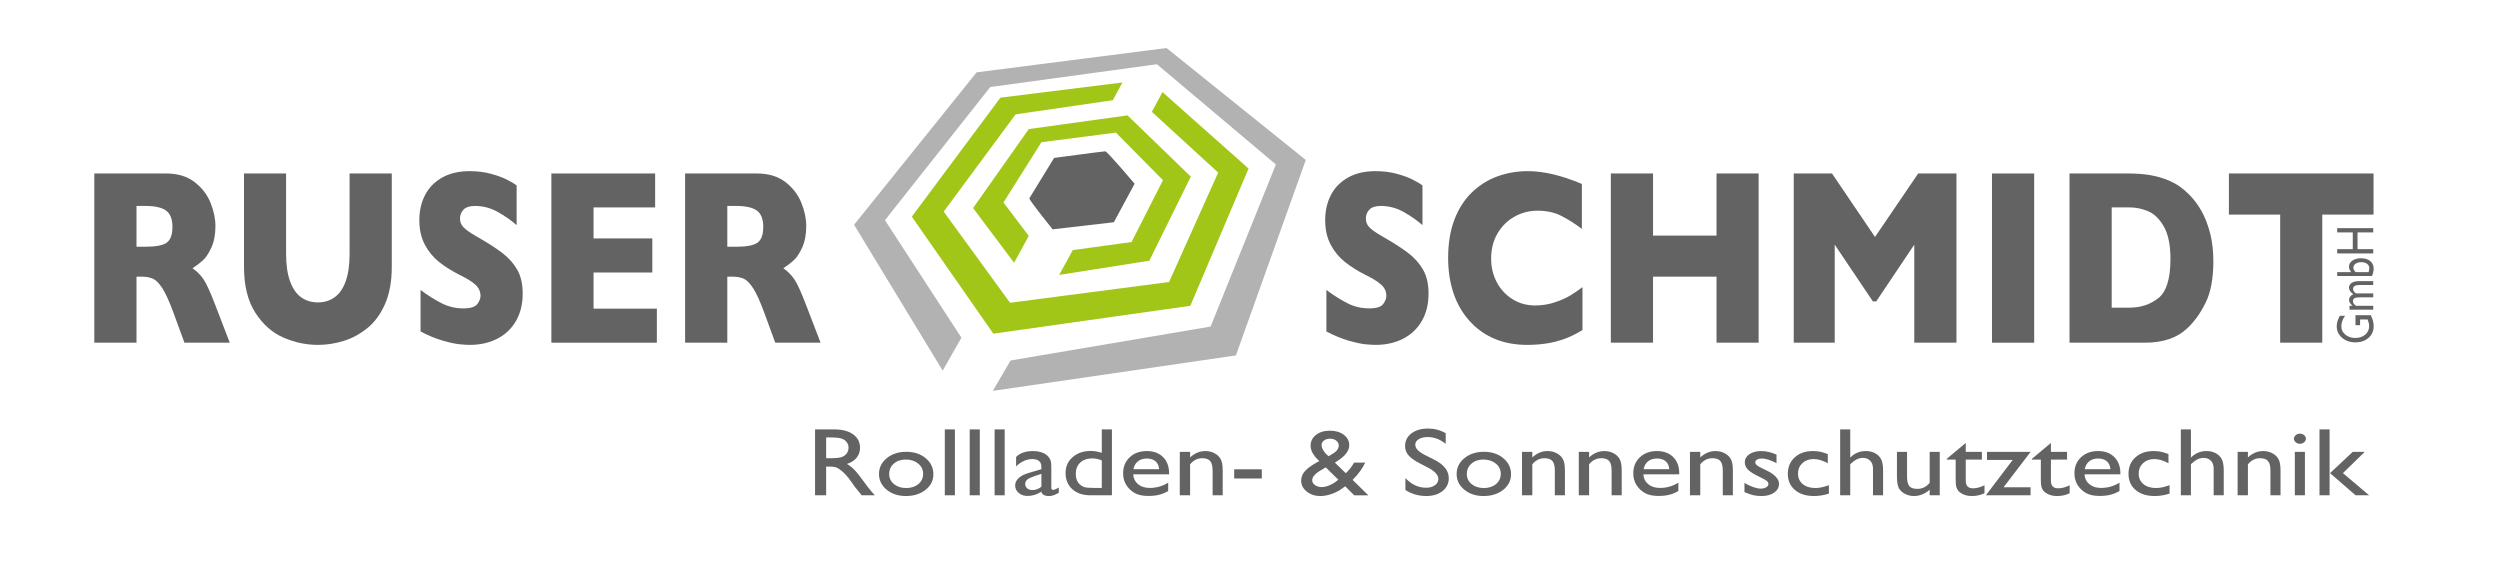 <?xml version="1.0" encoding="utf-8"?>
<!-- Generator: Adobe Illustrator 16.0.0, SVG Export Plug-In . SVG Version: 6.00 Build 0)  -->
<!DOCTYPE svg PUBLIC "-//W3C//DTD SVG 1.1//EN" "http://www.w3.org/Graphics/SVG/1.1/DTD/svg11.dtd">
<svg version="1.1" id="Ebene_1" xmlns="http://www.w3.org/2000/svg" xmlns:xlink="http://www.w3.org/1999/xlink" x="0px" y="0px"
	 width="435px" height="102px" viewBox="0 0 435 102" enable-background="new 0 0 435 102" xml:space="preserve">
<g>
	<path fill="#646363" d="M409.854,56.585v-1.74h2.659c0.335,0.639,0.503,1.271,0.503,1.9c0,0.859-0.304,1.545-0.91,2.059
		c-0.605,0.514-1.354,0.771-2.242,0.771c-0.938,0-1.717-0.268-2.34-0.799c-0.622-0.533-0.934-1.199-0.934-2.002
		c0-0.291,0.038-0.568,0.114-0.83c0.076-0.264,0.216-0.594,0.42-0.996h0.916c-0.435,0.619-0.651,1.232-0.651,1.842
		c0,0.566,0.233,1.045,0.7,1.434c0.468,0.389,1.041,0.582,1.721,0.582c0.712,0,1.294-0.193,1.746-0.582s0.678-0.889,0.678-1.5
		c0-0.297-0.082-0.652-0.246-1.066l-0.027-0.07h-1.307v0.998H409.854z"/>
	<path fill="#646363" d="M409.943,51.054h3v0.68h-2.299c-0.458,0-0.777,0.051-0.959,0.152c-0.181,0.102-0.271,0.279-0.271,0.531
		c0,0.141,0.039,0.27,0.116,0.389c0.078,0.117,0.216,0.252,0.413,0.402h3v0.676h-4.131v-0.676h0.543
		c-0.416-0.344-0.624-0.682-0.624-1.01c0-0.434,0.248-0.77,0.745-1.006c-0.503-0.361-0.754-0.74-0.754-1.133
		c0-0.332,0.146-0.604,0.439-0.818c0.294-0.215,0.741-0.322,1.343-0.322h2.438v0.676h-2.447c-0.344,0-0.607,0.059-0.79,0.176
		c-0.183,0.115-0.274,0.283-0.274,0.5C409.432,50.552,409.603,50.812,409.943,51.054z"/>
	<path fill="#646363" d="M406.67,48.022v-0.676h2.438c-0.257-0.293-0.386-0.604-0.386-0.936c0-0.434,0.197-0.787,0.593-1.062
		c0.395-0.273,0.902-0.412,1.521-0.412c0.665,0,1.194,0.164,1.588,0.492s0.591,0.768,0.591,1.316c0,0.221-0.029,0.453-0.086,0.695
		c-0.057,0.244-0.129,0.438-0.216,0.582H406.67z M409.89,47.347h2.236c0.084-0.23,0.126-0.467,0.126-0.709
		c0-0.301-0.129-0.545-0.387-0.734c-0.257-0.189-0.588-0.283-0.992-0.283c-0.41,0-0.743,0.088-1.001,0.266s-0.387,0.408-0.387,0.691
		C409.485,46.831,409.62,47.087,409.89,47.347z"/>
	<path fill="#646363" d="M406.67,40.44v-0.742h6.273v0.742h-2.73v2.914h2.73v0.744h-6.273v-0.744h2.713V40.44H406.67z"/>
</g>
<g>
	<path fill="#646363" d="M141.82,86.179V74.717h3.377c1.363,0,2.446,0.287,3.247,0.861s1.201,1.351,1.201,2.33
		c0,0.667-0.196,1.244-0.589,1.731c-0.392,0.486-0.955,0.851-1.688,1.091c0.431,0.241,0.852,0.569,1.264,0.984
		c0.412,0.416,0.99,1.141,1.737,2.175c0.469,0.651,0.846,1.141,1.128,1.469l0.714,0.82h-2.296l-0.588-0.755
		c-0.019-0.027-0.058-0.074-0.116-0.14l-0.375-0.452l-0.598-0.837l-0.646-0.895c-0.398-0.471-0.763-0.846-1.095-1.124
		s-0.631-0.479-0.898-0.603c-0.267-0.122-0.716-0.184-1.347-0.184h-0.502v4.988H141.82z M144.329,76.111h-0.579v3.618h0.733
		c0.978,0,1.648-0.071,2.011-0.213c0.364-0.143,0.646-0.357,0.849-0.645s0.304-0.614,0.304-0.98c0-0.361-0.113-0.688-0.338-0.98
		s-0.542-0.499-0.95-0.619C145.951,76.172,145.274,76.111,144.329,76.111z"/>
	<path fill="#646363" d="M157.701,78.613c1.351,0,2.473,0.371,3.367,1.112s1.341,1.673,1.341,2.794c0,1.088-0.454,1.992-1.36,2.712
		c-0.907,0.719-2.049,1.078-3.425,1.078c-1.332,0-2.444-0.364-3.338-1.095s-1.341-1.643-1.341-2.736
		c0-1.105,0.452-2.025,1.355-2.761C155.203,78.981,156.337,78.613,157.701,78.613z M157.604,79.959
		c-0.843,0-1.534,0.235-2.074,0.706s-0.811,1.069-0.811,1.797c0,0.722,0.276,1.312,0.83,1.769c0.553,0.456,1.264,0.685,2.132,0.685
		c0.862,0,1.568-0.23,2.118-0.693c0.55-0.462,0.825-1.054,0.825-1.776c0-0.717-0.287-1.31-0.859-1.78S158.472,79.959,157.604,79.959
		z"/>
	<path fill="#646363" d="M164.396,74.717h1.756v11.462h-1.756V74.717z"/>
	<path fill="#646363" d="M168.728,74.717h1.756v11.462h-1.756V74.717z"/>
	<path fill="#646363" d="M173.06,74.717h1.756v11.462h-1.756V74.717z"/>
	<path fill="#646363" d="M182.929,81.642v3.208c0,0.257,0.103,0.386,0.309,0.386c0.212,0,0.543-0.134,0.994-0.402v0.911
		c-0.399,0.219-0.719,0.367-0.96,0.447c-0.241,0.079-0.494,0.118-0.757,0.118c-0.752,0-1.196-0.251-1.332-0.755
		c-0.746,0.493-1.541,0.739-2.383,0.739c-0.618,0-1.132-0.174-1.544-0.521s-0.617-0.783-0.617-1.309
		c0-0.476,0.201-0.901,0.603-1.275c0.402-0.375,0.973-0.672,1.712-0.891l2.248-0.656v-0.402c0-0.908-0.534-1.362-1.602-1.362
		c-0.958,0-1.891,0.422-2.798,1.264v-1.633c0.682-0.684,1.663-1.025,2.942-1.025c0.958,0,1.727,0.213,2.306,0.64
		c0.193,0.137,0.367,0.319,0.521,0.546c0.154,0.228,0.252,0.454,0.294,0.681C182.908,80.576,182.929,81.007,182.929,81.642z
		 M181.203,84.686v-2.24l-1.177,0.386c-0.598,0.202-1.021,0.406-1.269,0.611s-0.372,0.461-0.372,0.768
		c0,0.312,0.117,0.565,0.352,0.763s0.539,0.295,0.912,0.295C180.208,85.268,180.727,85.074,181.203,84.686z"/>
	<path fill="#646363" d="M191.709,74.717h1.766v11.462h-3.753c-1.312,0-2.359-0.353-3.14-1.059
		c-0.781-0.705-1.172-1.651-1.172-2.839c0-1.11,0.41-2.023,1.23-2.74c0.82-0.717,1.867-1.075,3.14-1.075
		c0.592,0,1.235,0.106,1.93,0.32V74.717z M191.709,84.898v-4.783c-0.547-0.235-1.1-0.353-1.66-0.353
		c-0.875,0-1.571,0.243-2.089,0.729c-0.518,0.487-0.776,1.144-0.776,1.97c0,0.776,0.225,1.376,0.675,1.797
		c0.27,0.252,0.556,0.421,0.859,0.509c0.302,0.088,0.845,0.131,1.63,0.131H191.709z"/>
	<path fill="#646363" d="M203.421,82.536h-6.242c0.045,0.722,0.33,1.296,0.854,1.723c0.524,0.427,1.201,0.64,2.031,0.64
		c1.158,0,2.225-0.306,3.203-0.919v1.461c-0.541,0.307-1.076,0.525-1.606,0.656c-0.531,0.131-1.153,0.197-1.867,0.197
		c-0.978,0-1.769-0.173-2.373-0.518c-0.605-0.345-1.089-0.808-1.452-1.391c-0.363-0.582-0.545-1.257-0.545-2.022
		c0-1.148,0.382-2.083,1.148-2.802c0.765-0.72,1.759-1.079,2.981-1.079c1.177,0,2.116,0.351,2.817,1.05
		c0.701,0.701,1.052,1.639,1.052,2.814V82.536z M197.218,81.642h4.467c-0.045-0.597-0.254-1.056-0.627-1.379
		c-0.373-0.322-0.875-0.483-1.505-0.483s-1.146,0.161-1.548,0.483C197.602,80.586,197.34,81.045,197.218,81.642z"/>
	<path fill="#646363" d="M207.078,78.63v0.96c0.785-0.738,1.675-1.107,2.672-1.107c0.553,0,1.068,0.122,1.544,0.365
		c0.476,0.243,0.837,0.577,1.085,1.001s0.372,1.096,0.372,2.015v4.315h-1.756v-4.3c0-0.771-0.138-1.322-0.415-1.653
		c-0.276-0.33-0.74-0.496-1.389-0.496c-0.83,0-1.534,0.353-2.113,1.059v5.391h-1.794V78.63H207.078z"/>
	<path fill="#646363" d="M214.748,81.658h4.805v1.6h-4.805V81.658z"/>
	<path fill="#646363" d="M235.63,86.179l-1.569-1.564c-0.136,0.115-0.367,0.282-0.695,0.502l-0.02,0.017
		c-0.457,0.324-1.022,0.601-1.695,0.831s-1.305,0.346-1.897,0.346c-0.934,0-1.726-0.258-2.375-0.775
		c-0.65-0.517-0.976-1.146-0.976-1.891c0-0.536,0.159-1.021,0.478-1.452c0.318-0.433,0.838-0.873,1.558-1.321l0.029-0.024
		c0.425-0.269,0.791-0.474,1.1-0.615c-1.016-0.925-1.524-1.811-1.524-2.659c0-0.782,0.312-1.416,0.937-1.903
		c0.623-0.486,1.434-0.73,2.431-0.73c0.978,0,1.782,0.238,2.412,0.715c0.631,0.477,0.945,1.085,0.945,1.824
		c0,1.002-0.787,1.978-2.363,2.925l-0.136,0.091l1.899,1.84c0.554-0.515,1.037-1.131,1.449-1.848h1.93
		c-0.465,1.019-1.196,2.021-2.195,3.007l2.735,2.688H235.63z M232.434,83.807l0.435-0.337l-2.19-2.149l-0.85,0.509
		c-1.004,0.574-1.506,1.157-1.506,1.748c0,0.323,0.164,0.6,0.492,0.829s0.724,0.345,1.188,0.345c0.36,0,0.767-0.088,1.221-0.263
		C231.676,84.312,232.08,84.086,232.434,83.807z M231.177,79.385l0.737-0.444c0.687-0.411,1.029-0.889,1.029-1.432
		c0-0.334-0.144-0.614-0.43-0.839s-0.647-0.337-1.085-0.337c-0.425,0-0.775,0.104-1.052,0.312c-0.276,0.208-0.415,0.468-0.415,0.78
		c0,0.302,0.108,0.629,0.325,0.982S230.801,79.087,231.177,79.385z"/>
	<path fill="#646363" d="M248.496,81.376l-1.467-0.758c-0.92-0.478-1.574-0.947-1.963-1.409c-0.39-0.463-0.584-0.994-0.584-1.597
		c0-0.902,0.368-1.635,1.104-2.198s1.693-0.846,2.87-0.846c1.126,0,2.158,0.27,3.097,0.807v1.862
		c-0.971-0.794-2.016-1.191-3.135-1.191c-0.631,0-1.148,0.124-1.554,0.372c-0.405,0.247-0.607,0.564-0.607,0.951
		c0,0.344,0.148,0.665,0.447,0.965s0.778,0.614,1.44,0.944l1.474,0.741c1.644,0.835,2.466,1.898,2.466,3.189
		c0,0.919-0.362,1.665-1.086,2.239s-1.664,0.861-2.821,0.861c-1.332,0-2.544-0.348-3.638-1.044v-2.084
		c1.042,1.123,2.248,1.685,3.618,1.685c0.604,0,1.107-0.144,1.51-0.43s0.603-0.645,0.603-1.075
		C250.271,82.664,249.679,82.002,248.496,81.376z"/>
	<path fill="#646363" d="M258.211,78.613c1.351,0,2.474,0.371,3.367,1.112c0.895,0.741,1.341,1.673,1.341,2.794
		c0,1.088-0.453,1.992-1.36,2.712c-0.906,0.719-2.048,1.078-3.425,1.078c-1.331,0-2.444-0.364-3.338-1.095s-1.341-1.643-1.341-2.736
		c0-1.105,0.451-2.025,1.355-2.761C255.714,78.981,256.848,78.613,258.211,78.613z M258.115,79.959
		c-0.843,0-1.534,0.235-2.075,0.706c-0.54,0.471-0.81,1.069-0.81,1.797c0,0.722,0.276,1.312,0.829,1.769
		c0.554,0.456,1.264,0.685,2.133,0.685c0.861,0,1.567-0.23,2.117-0.693c0.55-0.462,0.825-1.054,0.825-1.776
		c0-0.717-0.286-1.31-0.858-1.78C259.703,80.194,258.983,79.959,258.115,79.959z"/>
	<path fill="#646363" d="M266.623,78.63v0.96c0.785-0.738,1.676-1.107,2.673-1.107c0.553,0,1.067,0.122,1.544,0.365
		c0.476,0.243,0.838,0.577,1.085,1.001c0.248,0.424,0.372,1.096,0.372,2.015v4.315h-1.757v-4.3c0-0.771-0.138-1.322-0.414-1.653
		c-0.277-0.33-0.74-0.496-1.39-0.496c-0.83,0-1.534,0.353-2.113,1.059v5.391h-1.794V78.63H266.623z"/>
	<path fill="#646363" d="M276.503,78.63v0.96c0.785-0.738,1.676-1.107,2.673-1.107c0.553,0,1.067,0.122,1.544,0.365
		c0.476,0.243,0.838,0.577,1.085,1.001c0.248,0.424,0.372,1.096,0.372,2.015v4.315h-1.757v-4.3c0-0.771-0.138-1.322-0.414-1.653
		c-0.277-0.33-0.74-0.496-1.39-0.496c-0.83,0-1.534,0.353-2.113,1.059v5.391h-1.794V78.63H276.503z"/>
	<path fill="#646363" d="M292.19,82.536h-6.242c0.045,0.722,0.329,1.296,0.854,1.723s1.201,0.64,2.031,0.64
		c1.157,0,2.226-0.306,3.203-0.919v1.461c-0.54,0.307-1.076,0.525-1.606,0.656s-1.153,0.197-1.867,0.197
		c-0.978,0-1.769-0.173-2.373-0.518s-1.089-0.808-1.452-1.391c-0.363-0.582-0.545-1.257-0.545-2.022
		c0-1.148,0.383-2.083,1.148-2.802c0.765-0.72,1.759-1.079,2.98-1.079c1.178,0,2.116,0.351,2.817,1.05
		c0.701,0.701,1.052,1.639,1.052,2.814V82.536z M285.986,81.642h4.468c-0.046-0.597-0.255-1.056-0.628-1.379
		c-0.373-0.322-0.874-0.483-1.505-0.483c-0.63,0-1.146,0.161-1.548,0.483C286.371,80.586,286.108,81.045,285.986,81.642z"/>
	<path fill="#646363" d="M295.847,78.63v0.96c0.785-0.738,1.676-1.107,2.673-1.107c0.553,0,1.067,0.122,1.544,0.365
		c0.476,0.243,0.838,0.577,1.085,1.001c0.248,0.424,0.372,1.096,0.372,2.015v4.315h-1.757v-4.3c0-0.771-0.138-1.322-0.414-1.653
		c-0.277-0.33-0.74-0.496-1.39-0.496c-0.83,0-1.534,0.353-2.113,1.059v5.391h-1.794V78.63H295.847z"/>
	<path fill="#646363" d="M303.536,85.637v-1.607c0.495,0.295,1.002,0.534,1.52,0.718s0.953,0.274,1.308,0.274
		c0.366,0,0.682-0.076,0.945-0.229s0.396-0.336,0.396-0.55c0-0.219-0.086-0.4-0.256-0.546c-0.171-0.145-0.539-0.354-1.104-0.627
		c-1.133-0.536-1.874-0.994-2.224-1.375c-0.351-0.38-0.526-0.794-0.526-1.243c0-0.579,0.266-1.053,0.796-1.419
		c0.531-0.366,1.214-0.55,2.051-0.55c0.868,0,1.759,0.208,2.672,0.624v1.477c-1.042-0.536-1.895-0.804-2.557-0.804
		c-0.341,0-0.616,0.062-0.825,0.185s-0.313,0.286-0.313,0.488c0,0.176,0.095,0.343,0.284,0.501c0.189,0.159,0.522,0.351,0.998,0.575
		l0.628,0.303c1.479,0.711,2.22,1.499,2.22,2.362c0,0.618-0.285,1.126-0.854,1.522c-0.569,0.396-1.301,0.594-2.194,0.594
		c-0.527,0-0.997-0.048-1.409-0.144C304.678,86.07,304.16,85.895,303.536,85.637z"/>
	<path fill="#646363" d="M318.229,84.415v1.477c-0.881,0.279-1.743,0.418-2.585,0.418c-1.39,0-2.498-0.35-3.324-1.05
		s-1.239-1.638-1.239-2.814c0-1.187,0.401-2.145,1.206-2.872c0.804-0.727,1.861-1.091,3.174-1.091c0.456,0,0.866,0.037,1.229,0.11
		c0.363,0.074,0.812,0.213,1.347,0.415V80.6c-0.888-0.481-1.711-0.723-2.471-0.723c-0.791,0-1.44,0.237-1.948,0.71
		c-0.509,0.474-0.763,1.076-0.763,1.81c0,0.771,0.275,1.384,0.825,1.838s1.291,0.681,2.224,0.681
		C316.58,84.915,317.354,84.748,318.229,84.415z"/>
	<path fill="#646363" d="M320.188,74.717h1.756v4.906c0.733-0.761,1.644-1.141,2.73-1.141c0.592,0,1.122,0.126,1.592,0.378
		c0.47,0.251,0.818,0.599,1.047,1.042c0.229,0.442,0.343,1.102,0.343,1.977v4.3h-1.757V81.51c0-0.552-0.159-0.996-0.478-1.333
		c-0.318-0.336-0.737-0.505-1.259-0.505c-0.386,0-0.749,0.085-1.09,0.255c-0.341,0.169-0.718,0.451-1.129,0.845v5.407h-1.756V74.717
		z"/>
	<path fill="#646363" d="M335.761,86.179v-0.968c-0.373,0.347-0.8,0.617-1.278,0.81c-0.479,0.193-0.957,0.289-1.433,0.289
		c-0.56,0-1.076-0.118-1.549-0.356s-0.83-0.561-1.071-0.968c-0.241-0.408-0.361-1.085-0.361-2.031V78.63h1.756v4.303
		c0,0.792,0.134,1.345,0.4,1.659s0.734,0.471,1.403,0.471c0.837,0,1.547-0.347,2.133-1.042V78.63h1.756v7.549H335.761z"/>
	<path fill="#646363" d="M338.741,79.828l3.3-2.757v1.559h2.808v1.346h-2.808v3.694c0,0.863,0.421,1.295,1.264,1.295
		c0.63,0,1.296-0.178,1.997-0.534v1.396c-0.676,0.322-1.412,0.483-2.209,0.483c-0.805,0-1.474-0.199-2.007-0.599
		c-0.168-0.12-0.306-0.256-0.415-0.406s-0.201-0.347-0.275-0.591c-0.073-0.243-0.11-0.707-0.11-1.391v-3.348h-1.544V79.828z"/>
	<path fill="#646363" d="M345.736,78.63h7.583l-4.7,6.154h4.7v1.395h-7.776l4.666-6.153h-4.473V78.63z"/>
	<path fill="#646363" d="M353.561,79.828l3.3-2.757v1.559h2.808v1.346h-2.808v3.694c0,0.863,0.421,1.295,1.264,1.295
		c0.63,0,1.296-0.178,1.997-0.534v1.396c-0.676,0.322-1.412,0.483-2.209,0.483c-0.805,0-1.474-0.199-2.007-0.599
		c-0.168-0.12-0.306-0.256-0.415-0.406s-0.201-0.347-0.275-0.591c-0.073-0.243-0.11-0.707-0.11-1.391v-3.348h-1.544V79.828z"/>
	<path fill="#646363" d="M368.948,82.536h-6.242c0.045,0.722,0.329,1.296,0.854,1.723s1.201,0.64,2.031,0.64
		c1.157,0,2.226-0.306,3.203-0.919v1.461c-0.54,0.307-1.076,0.525-1.606,0.656s-1.153,0.197-1.867,0.197
		c-0.978,0-1.769-0.173-2.373-0.518s-1.089-0.808-1.452-1.391c-0.363-0.582-0.545-1.257-0.545-2.022
		c0-1.148,0.383-2.083,1.148-2.802c0.765-0.72,1.759-1.079,2.98-1.079c1.178,0,2.116,0.351,2.817,1.05
		c0.701,0.701,1.052,1.639,1.052,2.814V82.536z M362.744,81.642h4.468c-0.046-0.597-0.255-1.056-0.628-1.379
		c-0.373-0.322-0.874-0.483-1.505-0.483c-0.63,0-1.146,0.161-1.548,0.483C363.129,80.586,362.866,81.045,362.744,81.642z"/>
	<path fill="#646363" d="M377.506,84.415v1.477c-0.881,0.279-1.743,0.418-2.585,0.418c-1.39,0-2.498-0.35-3.324-1.05
		s-1.239-1.638-1.239-2.814c0-1.187,0.401-2.145,1.206-2.872c0.804-0.727,1.861-1.091,3.174-1.091c0.456,0,0.866,0.037,1.229,0.11
		c0.363,0.074,0.812,0.213,1.347,0.415V80.6c-0.888-0.481-1.711-0.723-2.471-0.723c-0.791,0-1.44,0.237-1.948,0.71
		c-0.509,0.474-0.763,1.076-0.763,1.81c0,0.771,0.275,1.384,0.825,1.838s1.291,0.681,2.224,0.681
		C375.856,84.915,376.631,84.748,377.506,84.415z"/>
	<path fill="#646363" d="M379.465,74.717h1.756v4.906c0.733-0.761,1.644-1.141,2.73-1.141c0.592,0,1.122,0.126,1.592,0.378
		c0.47,0.251,0.818,0.599,1.047,1.042c0.229,0.442,0.343,1.102,0.343,1.977v4.3h-1.757V81.51c0-0.552-0.159-0.996-0.478-1.333
		c-0.318-0.336-0.737-0.505-1.259-0.505c-0.386,0-0.749,0.085-1.09,0.255c-0.341,0.169-0.718,0.451-1.129,0.845v5.407h-1.756V74.717
		z"/>
	<path fill="#646363" d="M391.138,78.63v0.96c0.785-0.738,1.676-1.107,2.673-1.107c0.553,0,1.067,0.122,1.544,0.365
		c0.476,0.243,0.838,0.577,1.085,1.001c0.248,0.424,0.372,1.096,0.372,2.015v4.315h-1.757v-4.3c0-0.771-0.138-1.322-0.414-1.653
		c-0.277-0.33-0.74-0.496-1.39-0.496c-0.83,0-1.534,0.353-2.113,1.059v5.391h-1.794V78.63H391.138z"/>
	<path fill="#646363" d="M400.169,75.455c0.289,0,0.537,0.085,0.743,0.254c0.206,0.17,0.309,0.378,0.309,0.624
		c0,0.24-0.103,0.448-0.309,0.623c-0.206,0.176-0.454,0.263-0.743,0.263c-0.271,0-0.508-0.089-0.714-0.267s-0.309-0.384-0.309-0.619
		c0-0.23,0.103-0.434,0.309-0.611S399.898,75.455,400.169,75.455z M399.301,78.63h1.756v7.549h-1.756V78.63z"/>
	<path fill="#646363" d="M403.593,74.717h1.756v11.462h-1.756V74.717z M409.371,78.63h2.085l-3.787,3.692l4.559,3.856h-2.355
		l-4.445-3.853L409.371,78.63z"/>
</g>
<g>
	<path fill="#646363" d="M39.979,59.629h-7.886l-1.915-5.226c-0.703-1.912-1.335-3.311-1.897-4.196s-1.109-1.452-1.642-1.7
		c-0.533-0.247-1.221-0.371-2.064-0.371h-0.825v11.493h-7.342V30.185h12.488c2.014,0,3.665,0.495,4.953,1.486
		c1.288,0.992,2.216,2.195,2.784,3.611c0.568,1.417,0.852,2.762,0.852,4.037c0,1.486-0.237,2.744-0.711,3.771
		c-0.474,1.027-0.975,1.774-1.502,2.241c-0.527,0.468-1.118,0.914-1.774,1.339c0.785,0.552,1.432,1.208,1.941,1.965
		c0.509,0.758,1.203,2.291,2.081,4.6L39.979,59.629z M30.003,39.489c0-1.359-0.369-2.309-1.106-2.848
		c-0.738-0.537-1.938-0.807-3.601-0.807h-1.545v7.096h1.581c1.792,0,3.018-0.236,3.68-0.712
		C29.672,41.745,30.003,40.835,30.003,39.489z"/>
	<path fill="#646363" d="M68.169,46.437c0,2.521-0.389,4.67-1.168,6.447s-1.809,3.184-3.091,4.217
		c-1.282,1.034-2.664,1.777-4.145,2.23c-1.481,0.453-2.959,0.68-4.435,0.68c-2.061,0-4.066-0.424-6.016-1.273
		c-1.95-0.851-3.58-2.295-4.892-4.334c-1.312-2.04-1.967-4.695-1.967-7.967V30.185h7.324v13.957c0,1.94,0.231,3.545,0.694,4.812
		c0.462,1.268,1.106,2.195,1.932,2.782c0.825,0.588,1.8,0.882,2.924,0.882c1.077,0,2.031-0.29,2.863-0.871
		c0.832-0.58,1.478-1.501,1.941-2.762c0.462-1.26,0.694-2.861,0.694-4.801v-14h7.341V46.437z"/>
	<path fill="#646363" d="M90.95,51.067c0,1.842-0.389,3.435-1.168,4.779c-0.779,1.346-1.865,2.377-3.258,3.092
		c-1.394,0.715-2.992,1.072-4.795,1.072c-0.504,0-1.122-0.039-1.853-0.116c-0.732-0.078-1.704-0.294-2.916-0.647
		c-1.212-0.354-2.474-0.879-3.785-1.572v-7.224c1.229,0.921,2.438,1.686,3.627,2.294c1.188,0.609,2.462,0.914,3.82,0.914
		c1.252,0,2.063-0.252,2.433-0.754c0.369-0.503,0.553-0.975,0.553-1.413c0-0.793-0.316-1.462-0.949-2.008
		c-0.632-0.545-1.552-1.108-2.757-1.688c-1.335-0.68-2.506-1.42-3.513-2.221c-1.007-0.8-1.83-1.802-2.468-3.006
		c-0.638-1.203-0.958-2.627-0.958-4.27c0-1.586,0.322-3.021,0.966-4.303c0.644-1.281,1.627-2.305,2.951-3.07
		c1.323-0.764,2.939-1.146,4.848-1.146c1.358,0,2.614,0.159,3.767,0.479c1.153,0.318,2.105,0.676,2.854,1.072
		c0.749,0.396,1.265,0.709,1.545,0.936v6.904c-0.995-0.864-2.105-1.637-3.328-2.316c-1.224-0.68-2.532-1.02-3.926-1.02
		c-0.913,0-1.575,0.213-1.984,0.637c-0.41,0.426-0.615,0.949-0.615,1.572c0,0.582,0.205,1.084,0.615,1.509
		c0.41,0.425,1.142,0.942,2.195,1.551c1.873,1.062,3.372,2.019,4.496,2.868s2.005,1.83,2.644,2.942S90.95,49.41,90.95,51.067z"/>
	<path fill="#646363" d="M114.292,59.629H95.938V30.185h18.056v5.905H103.28v5.396h10.222v5.928H103.28v6.289h11.012V59.629z"/>
	<path fill="#646363" d="M142.78,59.629h-7.886l-1.915-5.226c-0.703-1.912-1.335-3.311-1.897-4.196s-1.109-1.452-1.642-1.7
		c-0.533-0.247-1.221-0.371-2.064-0.371h-0.825v11.493h-7.342V30.185h12.488c2.014,0,3.665,0.495,4.953,1.486
		c1.288,0.992,2.216,2.195,2.784,3.611c0.568,1.417,0.852,2.762,0.852,4.037c0,1.486-0.237,2.744-0.711,3.771
		c-0.474,1.027-0.975,1.774-1.502,2.241c-0.527,0.468-1.118,0.914-1.774,1.339c0.785,0.552,1.432,1.208,1.941,1.965
		c0.509,0.758,1.203,2.291,2.081,4.6L142.78,59.629z M132.804,39.489c0-1.359-0.369-2.309-1.106-2.848
		c-0.738-0.537-1.938-0.807-3.601-0.807h-1.545v7.096h1.581c1.792,0,3.018-0.236,3.68-0.712
		C132.473,41.745,132.804,40.835,132.804,39.489z"/>
	<path fill="#646363" d="M248.566,51.067c0,1.842-0.39,3.435-1.168,4.779c-0.778,1.346-1.864,2.377-3.258,3.092
		s-2.992,1.072-4.795,1.072c-0.504,0-1.122-0.039-1.853-0.116c-0.732-0.078-1.704-0.294-2.916-0.647
		c-1.212-0.354-2.474-0.879-3.785-1.572v-7.224c1.229,0.921,2.438,1.686,3.627,2.294c1.188,0.609,2.462,0.914,3.82,0.914
		c1.252,0,2.063-0.252,2.433-0.754c0.368-0.503,0.554-0.975,0.554-1.413c0-0.793-0.316-1.462-0.949-2.008
		c-0.633-0.545-1.552-1.108-2.758-1.688c-1.334-0.68-2.506-1.42-3.512-2.221c-1.008-0.8-1.83-1.802-2.469-3.006
		c-0.638-1.203-0.957-2.627-0.957-4.27c0-1.586,0.322-3.021,0.967-4.303c0.643-1.281,1.627-2.305,2.95-3.07
		c1.323-0.764,2.938-1.146,4.848-1.146c1.358,0,2.614,0.159,3.767,0.479c1.154,0.318,2.105,0.676,2.855,1.072
		c0.748,0.396,1.264,0.709,1.545,0.936v6.904c-0.995-0.864-2.105-1.637-3.328-2.316c-1.224-0.68-2.532-1.02-3.926-1.02
		c-0.913,0-1.574,0.213-1.984,0.637c-0.41,0.426-0.615,0.949-0.615,1.572c0,0.582,0.205,1.084,0.615,1.509s1.142,0.942,2.195,1.551
		c1.873,1.062,3.372,2.019,4.496,2.868s2.006,1.83,2.644,2.942S248.566,49.41,248.566,51.067z"/>
	<path fill="#646363" d="M275.351,57.419c-1.006,0.638-2.037,1.148-3.09,1.53c-1.055,0.382-2.117,0.655-3.189,0.817
		c-1.07,0.163-2.18,0.244-3.328,0.244c-2.119,0-4.02-0.354-5.699-1.062s-3.138-1.753-4.373-3.134s-2.16-2.996-2.775-4.844
		c-0.614-1.848-0.922-3.877-0.922-6.086c0-2.535,0.363-4.756,1.09-6.66c0.725-1.905,1.74-3.488,3.047-4.748
		c1.305-1.262,2.793-2.192,4.461-2.795c1.668-0.602,3.428-0.902,5.277-0.902c2.764,0,5.896,0.744,9.396,2.23v7.818
		c-1.205-0.906-2.396-1.66-3.574-2.263c-1.176-0.603-2.561-0.903-4.152-0.903c-1.418,0-2.74,0.34-3.971,1.02
		c-1.229,0.681-2.219,1.65-2.967,2.911c-0.75,1.261-1.125,2.733-1.125,4.419c0,1.486,0.328,2.851,0.983,4.09
		s1.565,2.223,2.731,2.953c1.164,0.729,2.479,1.094,3.943,1.094c1.182,0,2.301-0.174,3.354-0.521
		c1.055-0.347,1.941-0.733,2.662-1.157c0.719-0.426,1.461-0.928,2.221-1.51V57.419z"/>
	<path fill="#646363" d="M306,59.629h-7.324V48.136h-11.048v11.493h-7.342V30.185h7.342v10.812h11.048V30.185H306V59.629z"/>
	<path fill="#646363" d="M340.425,59.629h-7.342v-17.06l-6.622,9.879h-0.579l-6.64-9.879v17.06h-7.131V30.185h6.657l7.482,11.047
		l7.517-11.047h6.657V59.629z"/>
	<path fill="#646363" d="M353.948,59.629h-7.342V30.185h7.342V59.629z"/>
	<path fill="#646363" d="M385.124,45.438c0,3.017-0.453,5.438-1.36,7.266c-0.908,1.827-1.977,3.308-3.206,4.44
		c-1.744,1.656-4.186,2.485-7.324,2.485h-0.368h-12.77V30.185h10.117c1.521,0,2.824,0.095,3.908,0.286
		c1.083,0.191,2.058,0.46,2.924,0.808c0.866,0.347,1.604,0.736,2.213,1.168c0.609,0.432,1.153,0.896,1.634,1.392
		c0.831,0.821,1.561,1.792,2.187,2.911s1.124,2.414,1.493,3.887C384.94,42.109,385.124,43.71,385.124,45.438z M377.66,45.056
		c0-2.395-0.378-4.26-1.133-5.599c-0.756-1.339-1.663-2.233-2.723-2.688c-1.06-0.453-2.14-0.68-3.24-0.68h-3.127v17.442h3.127
		c1.92,0,3.583-0.553,4.987-1.658C376.957,50.771,377.66,48.497,377.66,45.056z"/>
	<path fill="#646363" d="M412.998,37.343h-8.923v22.286h-7.324V37.343h-8.922v-7.158h25.169V37.343z"/>
</g>
<g>
	<g>
		<polygon fill="#B2B2B2" points="164.027,64.487 167.287,58.759 153.982,38.315 172.31,15.142 201.301,11.177 222.008,28.622 
			210.642,56.821 175.835,62.726 172.751,68.011 215.046,61.843 227.207,27.829 202.975,8.356 169.931,12.585 148.607,39.108 		"/>
		<polygon fill="#A2C617" points="172.839,58.056 207.116,53.208 217.25,29.327 202.27,16.022 200.419,19.458 211.962,30.032 
			203.416,49.067 175.746,52.679 164.204,36.817 176.716,19.899 193.634,17.433 195.309,14.349 174.072,16.991 158.653,37.7 		"/>
		<polygon fill="#A2C617" points="176.452,45.718 179.008,41.048 174.601,35.231 181.209,24.745 194.164,23.071 202.357,31.354 
			196.895,42.106 186.673,43.515 184.294,47.833 199.979,45.366 207.204,30.737 196.189,20.075 179.007,22.454 169.314,36.2 		"/>
		<path fill="#646363" d="M179.095,34.526c0.089,0.441,4.054,5.377,4.054,5.377l10.662-1.234l3.613-6.697
			c0,0-4.759-5.641-5.111-5.641c-0.353,0-8.9,1.146-8.9,1.146L179.095,34.526z"/>
	</g>
</g>
</svg>
